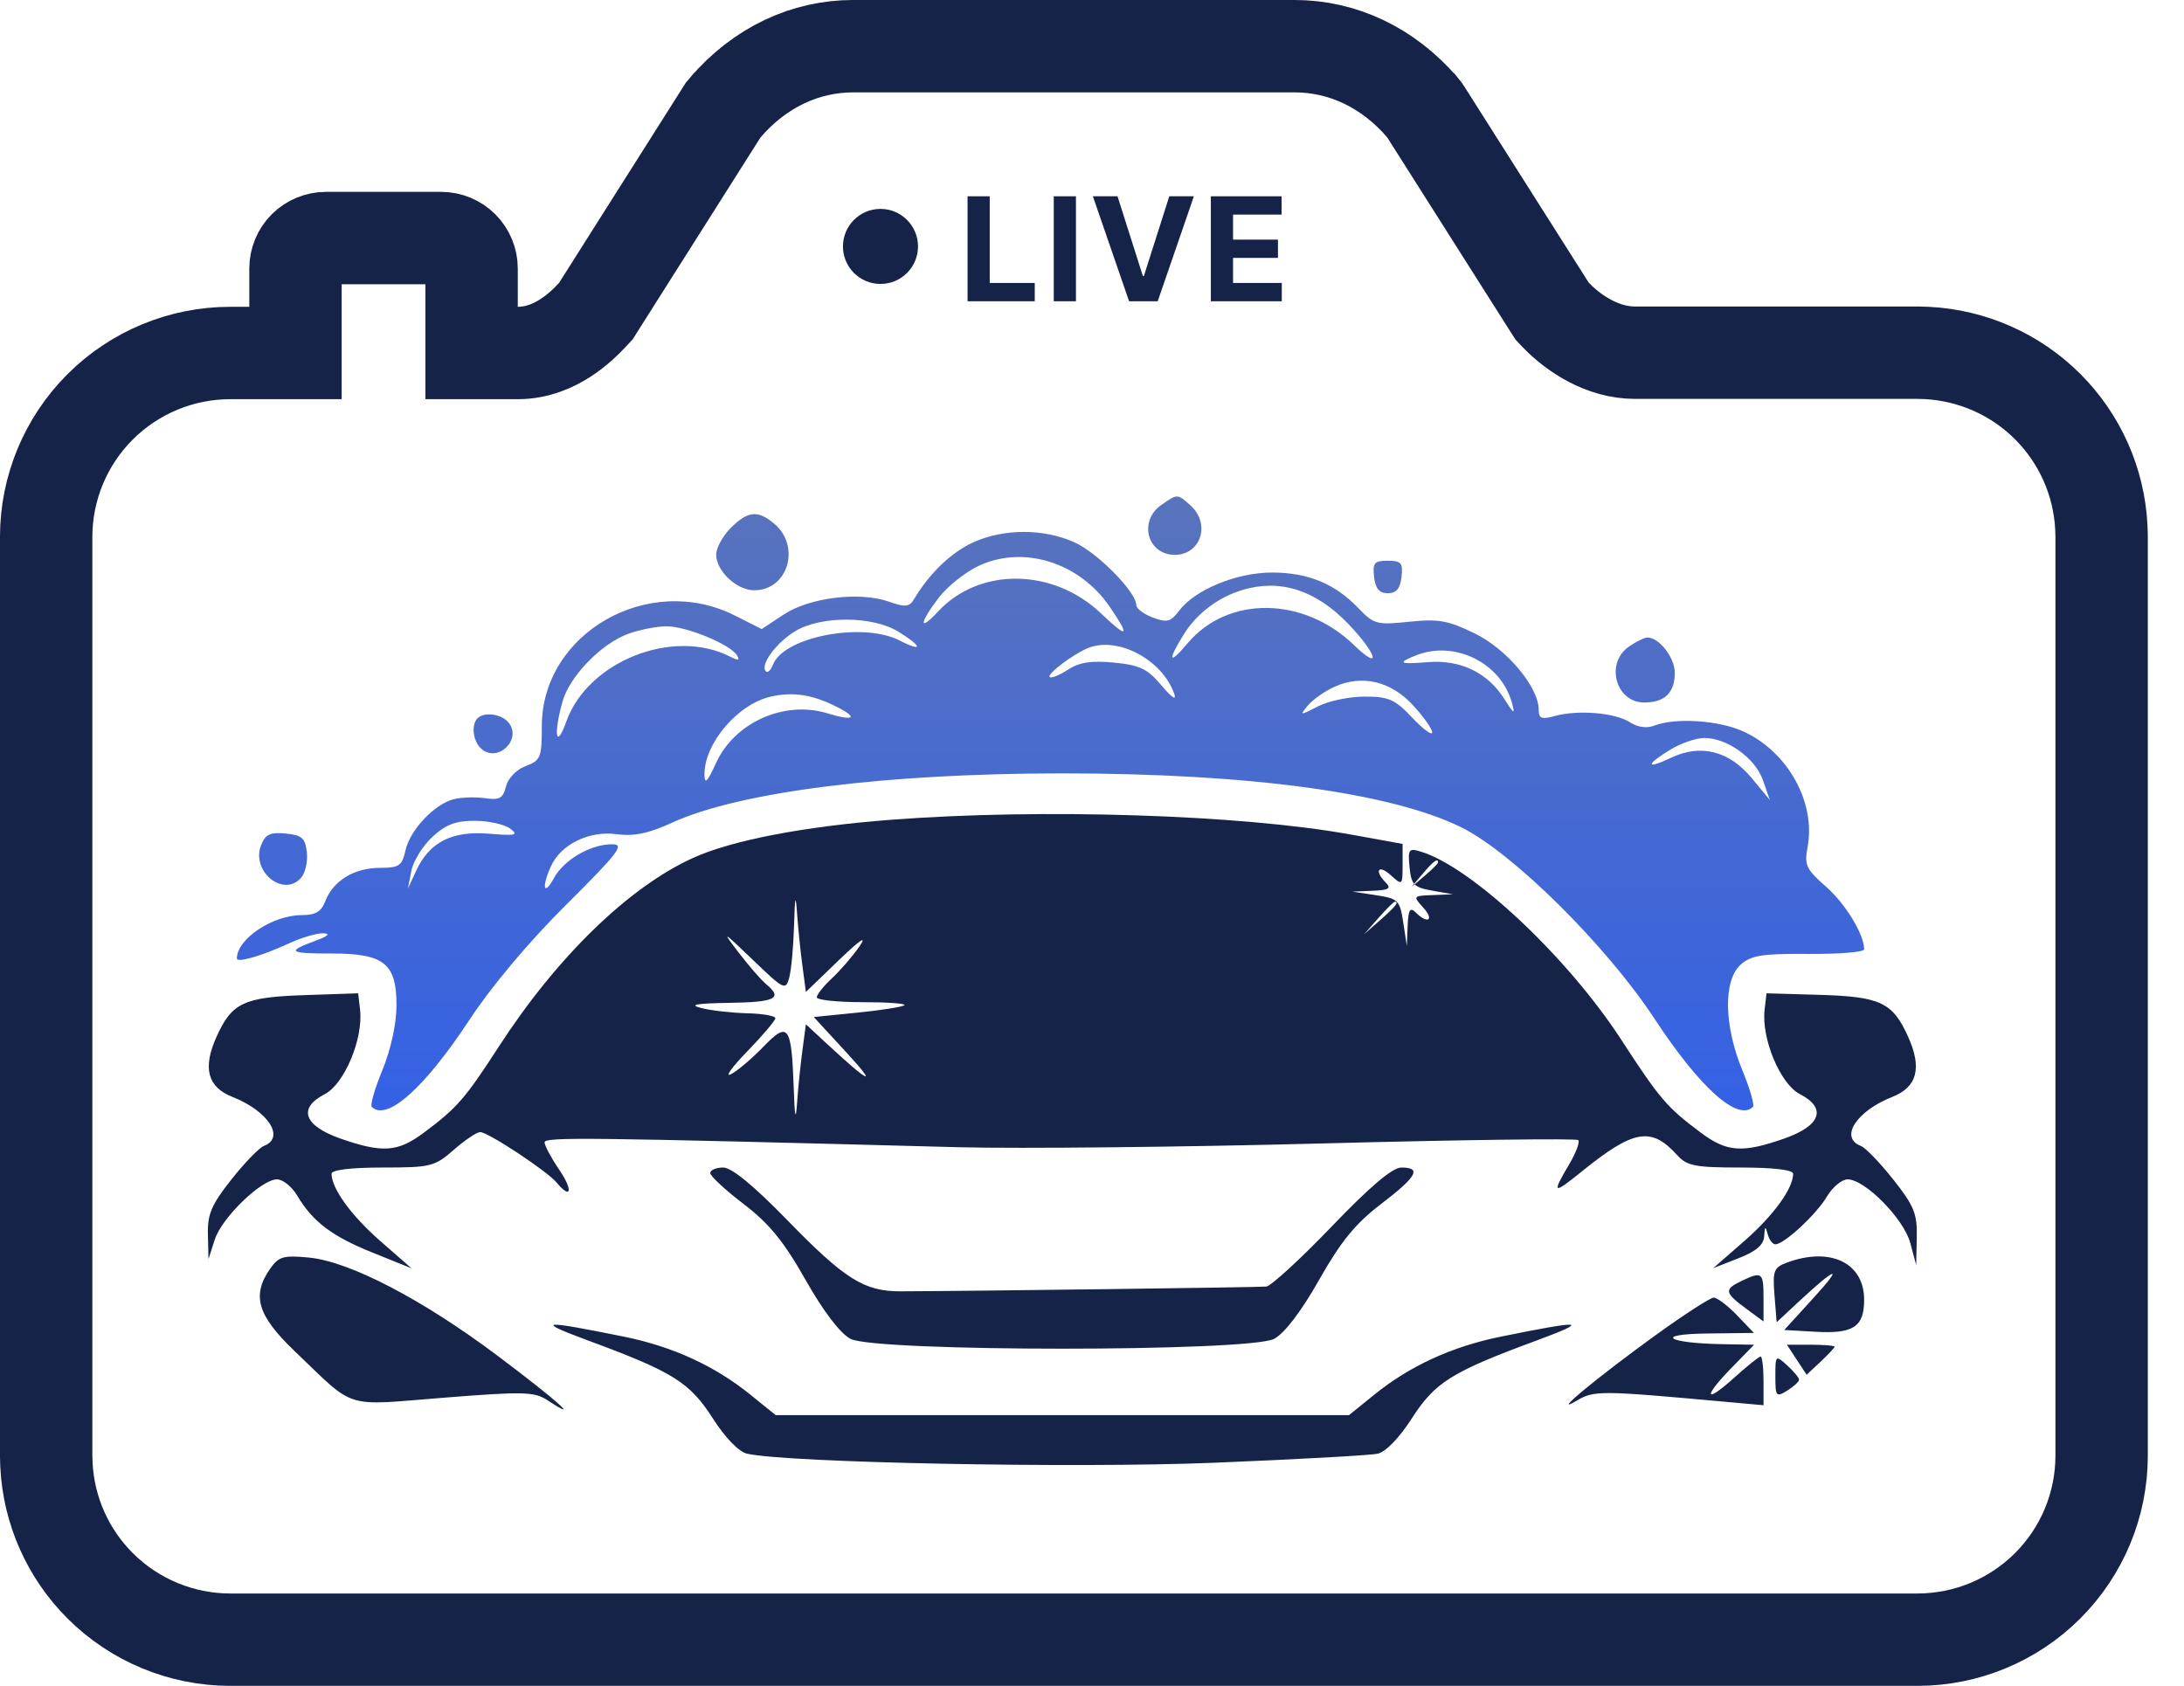 <svg width="57" height="44" viewBox="0 0 57 44" fill="none" xmlns="http://www.w3.org/2000/svg">
<path d="M22.271 1.205H33.783C35.035 1.205 36.224 1.755 37.131 2.812L37.134 2.814C37.157 2.842 37.179 2.871 37.198 2.901L37.199 2.903L40.445 8.021L40.508 8.119L40.589 8.205C41.084 8.726 41.844 9.205 42.667 9.205H50.048L50.286 9.212C51.473 9.272 52.599 9.769 53.442 10.612C54.286 11.455 54.783 12.579 54.843 13.764L54.85 14.001V38C54.848 39.27 54.342 40.489 53.442 41.388C52.542 42.287 51.321 42.794 50.048 42.795H6.007C4.734 42.794 3.513 42.287 2.613 41.388C1.769 40.545 1.272 39.421 1.212 38.236L1.205 37.999V14.009C1.206 12.738 1.713 11.518 2.613 10.619C3.513 9.72 4.734 9.214 6.007 9.213H7.712V7.008C7.712 6.798 7.795 6.595 7.944 6.446C8.094 6.297 8.297 6.213 8.509 6.213H11.512C11.723 6.213 11.926 6.297 12.075 6.446C12.224 6.595 12.308 6.798 12.308 7.008V9.213H13.514C14.033 9.213 14.461 9.012 14.756 8.821C15.056 8.628 15.301 8.392 15.479 8.198L15.553 8.118L15.61 8.027L18.855 2.902L18.856 2.901C18.876 2.871 18.897 2.842 18.921 2.814L18.924 2.812C19.831 1.755 21.019 1.205 22.271 1.205Z" stroke="#152349" stroke-width="2.411"/>
<path fill-rule="evenodd" clip-rule="evenodd" d="M23.251 21.396C20.983 21.57 19.102 21.931 18.093 22.389C16.413 23.15 14.543 24.965 13.024 27.308C12.135 28.68 11.935 28.91 11.064 29.561C10.382 30.071 9.981 30.099 8.885 29.716C7.929 29.381 7.767 28.923 8.476 28.557C8.989 28.292 9.484 27.109 9.397 26.354L9.348 25.925L7.958 25.972C6.362 26.025 6.053 26.171 5.653 27.055C5.284 27.872 5.414 28.372 6.064 28.628C7.004 29 7.45 29.692 6.888 29.907C6.766 29.954 6.384 30.349 6.038 30.786C5.519 31.441 5.413 31.691 5.426 32.22L5.441 32.862L5.603 32.358C5.788 31.781 6.82 30.781 7.23 30.781C7.382 30.781 7.619 30.971 7.757 31.205C8.163 31.888 8.665 32.268 9.734 32.697L10.738 33.101L9.923 32.388C9.165 31.725 8.653 31.017 8.653 30.634C8.653 30.534 9.158 30.472 9.984 30.472C11.243 30.472 11.344 30.447 11.843 30.01C12.133 29.756 12.443 29.547 12.532 29.547C12.737 29.547 14.277 30.563 14.526 30.863C14.91 31.325 14.962 31.069 14.594 30.528C14.384 30.219 14.213 29.899 14.213 29.815C14.213 29.672 15.26 29.684 25.023 29.942C26.595 29.983 30.856 29.939 34.492 29.844C38.129 29.748 41.144 29.709 41.191 29.756C41.239 29.804 41.13 30.092 40.949 30.397C40.495 31.166 40.528 31.184 41.278 30.579C42.641 29.477 43.094 29.399 43.774 30.15C44.029 30.431 44.243 30.472 45.433 30.472C46.283 30.472 46.799 30.533 46.799 30.634C46.799 31.018 46.286 31.725 45.529 32.386L44.714 33.098L45.37 32.841C45.837 32.658 46.032 32.49 46.044 32.26C46.059 32 46.076 31.989 46.133 32.207C46.172 32.355 46.263 32.476 46.335 32.476C46.563 32.476 47.403 31.698 47.68 31.23C47.827 30.983 48.07 30.781 48.221 30.781C48.674 30.781 49.69 31.813 49.857 32.443L50.01 33.016L50.026 32.297C50.04 31.678 49.955 31.47 49.413 30.786C49.068 30.349 48.686 29.954 48.564 29.907C48.002 29.692 48.447 29 49.388 28.628C50.038 28.372 50.168 27.872 49.798 27.055C49.395 26.162 49.077 26.012 47.486 25.965L46.104 25.925L46.054 26.354C45.968 27.109 46.462 28.292 46.976 28.557C47.685 28.923 47.523 29.381 46.567 29.716C45.471 30.099 45.07 30.071 44.388 29.561C43.504 28.901 43.32 28.685 42.308 27.129C40.911 24.981 38.423 22.643 37.097 22.232C36.766 22.129 36.742 22.16 36.788 22.635C36.832 23.089 36.901 23.161 37.378 23.245L37.919 23.341L37.393 23.361C36.877 23.381 36.872 23.387 37.146 23.689C37.443 24.016 37.261 24.128 36.946 23.813C36.802 23.669 36.755 23.746 36.738 24.16L36.717 24.692L36.623 24.075C36.534 23.495 36.492 23.453 35.911 23.364L35.293 23.271L35.826 23.249C36.24 23.232 36.318 23.186 36.173 23.042C35.858 22.727 35.97 22.546 36.297 22.842C36.6 23.116 36.606 23.111 36.606 22.573V22.026L35.255 21.781C32.392 21.262 27.188 21.095 23.251 21.396ZM37.132 22.803L36.838 23.15L37.185 22.856C37.376 22.695 37.532 22.539 37.532 22.509C37.532 22.386 37.408 22.477 37.132 22.803ZM20.724 24.152C20.708 24.703 20.651 25.316 20.599 25.513C20.506 25.857 20.465 25.837 19.647 25.051C18.855 24.289 18.828 24.275 19.277 24.86C19.543 25.208 19.867 25.581 19.998 25.689C20.44 26.055 20.24 26.156 19.039 26.174C18.16 26.188 17.965 26.224 18.305 26.31C18.56 26.375 19.099 26.436 19.502 26.446C19.905 26.456 20.236 26.514 20.236 26.575C20.236 26.635 19.905 27.025 19.502 27.441C19.099 27.856 18.907 28.125 19.077 28.037C19.247 27.949 19.628 27.626 19.923 27.32C20.573 26.646 20.658 26.761 20.715 28.391C20.742 29.174 20.767 29.28 20.803 28.777C20.83 28.395 20.893 27.779 20.943 27.409L21.033 26.734L21.599 27.259C22.705 28.284 22.927 28.378 22.089 27.467L21.239 26.544L22.383 26.429C23.012 26.366 23.562 26.278 23.606 26.235C23.649 26.191 23.152 26.156 22.501 26.156C21.849 26.156 21.317 26.099 21.317 26.029C21.317 25.959 21.497 25.733 21.718 25.528C21.939 25.322 22.262 24.946 22.437 24.692C22.639 24.398 22.441 24.532 21.894 25.059L21.033 25.889L20.943 25.213C20.893 24.841 20.83 24.225 20.803 23.844C20.765 23.313 20.746 23.385 20.724 24.152ZM35.976 23.959L35.602 24.383L36.027 24.009C36.424 23.66 36.522 23.535 36.401 23.535C36.373 23.535 36.182 23.726 35.976 23.959ZM18.537 30.616C18.537 30.694 18.929 31.059 19.409 31.425C20.075 31.934 20.456 32.4 21.022 33.401C21.488 34.224 21.925 34.798 22.196 34.943C22.839 35.286 32.613 35.286 33.255 34.943C33.527 34.798 33.964 34.224 34.429 33.401C34.996 32.4 35.376 31.934 36.043 31.425C36.981 30.708 37.112 30.472 36.573 30.472C36.342 30.472 35.753 30.971 34.753 32.014C33.939 32.862 33.172 33.566 33.048 33.579C32.851 33.599 25.339 33.697 23.505 33.703C22.553 33.706 22.047 33.387 20.541 31.839C19.668 30.942 19.096 30.472 18.874 30.472C18.689 30.472 18.537 30.537 18.537 30.616ZM7.053 33.11C6.562 33.808 6.717 34.334 7.688 35.262C9.303 36.806 8.933 36.69 11.576 36.48C13.67 36.314 13.943 36.321 14.29 36.547C15.199 37.142 14.553 36.563 13.016 35.407C11.042 33.921 9.132 32.925 8.063 32.822C7.4 32.759 7.274 32.794 7.053 33.11ZM46.643 32.951C46.294 33.08 46.262 33.163 46.312 33.802L46.369 34.51L46.931 33.986C47.928 33.057 48.133 32.996 47.339 33.866L46.567 34.712L47.39 34.759C48.372 34.815 48.652 34.629 48.652 33.922C48.652 32.961 47.772 32.536 46.643 32.951ZM45.447 33.435C44.994 33.653 45.008 33.738 45.563 34.148L46.026 34.49V33.868C46.026 33.205 45.987 33.176 45.447 33.435ZM43.231 34.832C41.686 35.948 40.441 36.979 41.145 36.56C41.606 36.286 41.746 36.287 45.061 36.589L46.026 36.676V36.041C46.026 35.691 45.992 35.405 45.95 35.405C45.907 35.405 45.595 35.656 45.255 35.963C44.477 36.664 44.444 36.463 45.209 35.682L45.78 35.097L44.938 35.082C43.492 35.055 43.164 34.821 44.55 34.804L45.775 34.789L45.332 34.326C45.087 34.072 44.814 33.866 44.724 33.868C44.633 33.871 43.962 34.305 43.231 34.832ZM15.371 34.995C17.566 35.806 18.002 36.079 18.605 37.021C18.93 37.528 19.286 37.895 19.498 37.941C20.576 38.179 28.042 38.324 31.667 38.178C33.831 38.09 35.761 37.984 35.954 37.941C36.166 37.895 36.521 37.528 36.846 37.021C37.45 36.079 37.885 35.806 40.081 34.995C41.517 34.464 41.342 34.444 39.156 34.889C37.893 35.146 36.792 35.652 35.868 36.4L35.208 36.934H27.726H20.244L19.583 36.4C18.66 35.652 17.559 35.146 16.296 34.889C14.109 34.444 13.935 34.464 15.371 34.995ZM46.894 35.489L47.151 35.88L47.516 35.539C47.716 35.351 47.88 35.175 47.88 35.147C47.88 35.12 47.6 35.097 47.258 35.097H46.637L46.894 35.489ZM46.335 35.922C46.335 36.449 46.357 36.474 46.644 36.294C46.814 36.189 46.953 36.06 46.953 36.009C46.953 35.958 46.814 35.79 46.644 35.636C46.341 35.362 46.335 35.367 46.335 35.922Z" fill="#152349"/>
<path d="M25.252 7.863V5.123H25.831V7.385H27.006V7.863H25.252Z" fill="#152349"/>
<path d="M28.081 5.123V7.863H27.502V5.123H28.081Z" fill="#152349"/>
<path d="M29.166 5.123L29.828 7.205H29.854L30.517 5.123H31.159L30.215 7.863H29.468L28.523 5.123H29.166Z" fill="#152349"/>
<path d="M31.602 7.863V5.123H33.448V5.601H32.181V6.254H33.353V6.731H32.181V7.385H33.453V7.863H31.602Z" fill="#152349"/>
<path d="M23.959 6.432C23.959 6.972 23.52 7.411 22.98 7.411C22.439 7.411 22 6.972 22 6.432C22 5.891 22.439 5.452 22.98 5.452C23.52 5.452 23.959 5.891 23.959 6.432Z" fill="#152349"/>
<path fill-rule="evenodd" clip-rule="evenodd" d="M30.309 13.179C29.707 13.6 29.945 14.481 30.66 14.481C31.343 14.481 31.602 13.672 31.073 13.194C30.728 12.883 30.732 12.883 30.309 13.179ZM19.071 13.78C18.862 13.988 18.692 14.3 18.692 14.474C18.692 14.903 19.227 15.406 19.684 15.406C20.563 15.406 20.909 14.266 20.21 13.671C19.781 13.307 19.52 13.332 19.071 13.78ZM25.403 14.154C24.833 14.413 24.262 14.957 23.865 15.623C23.733 15.845 23.636 15.856 23.199 15.703C22.433 15.434 21.126 15.594 20.453 16.04L19.88 16.419L19.183 16.067C16.93 14.928 14.141 16.525 14.141 18.953C14.141 19.772 14.11 19.847 13.72 19.994C13.478 20.085 13.26 20.311 13.206 20.526C13.128 20.836 13.037 20.888 12.661 20.833C12.412 20.797 12.045 20.808 11.845 20.858C11.337 20.985 10.699 21.663 10.581 22.2C10.493 22.599 10.416 22.651 9.911 22.651C9.247 22.651 8.693 22.989 8.493 23.515C8.386 23.794 8.236 23.884 7.877 23.884C7.115 23.884 6.182 24.507 6.182 25.016C6.182 25.135 6.834 24.949 7.505 24.638C7.85 24.478 8.267 24.352 8.432 24.359C8.632 24.366 8.569 24.43 8.24 24.551C7.466 24.836 7.528 24.886 8.651 24.886C10.032 24.886 10.353 25.146 10.348 26.259C10.346 26.723 10.196 27.405 9.982 27.925C9.782 28.409 9.657 28.843 9.702 28.888C10.095 29.28 11.088 28.391 12.267 26.595C12.821 25.751 13.816 24.567 14.775 23.615C16.152 22.245 16.312 22.035 15.975 22.035C15.41 22.035 14.718 22.439 14.454 22.923C14.19 23.41 14.13 23.155 14.38 22.607C14.642 22.034 15.376 21.676 16.092 21.772C16.546 21.833 16.923 21.754 17.547 21.469C19.302 20.666 23.123 20.185 27.726 20.185C32.588 20.185 36.291 20.685 38.135 21.591C39.474 22.249 41.93 24.682 43.185 26.595C44.364 28.391 45.357 29.28 45.75 28.888C45.795 28.843 45.67 28.409 45.47 27.925C44.993 26.767 44.974 25.587 45.426 25.18C45.701 24.933 45.984 24.888 47.202 24.897C48 24.903 48.652 24.849 48.652 24.777C48.652 24.387 48.164 23.586 47.656 23.141C47.137 22.686 47.087 22.578 47.176 22.105C47.395 20.939 46.657 19.615 45.492 19.087C44.852 18.797 43.719 18.725 43.17 18.94C42.978 19.015 42.738 18.981 42.538 18.85C42.158 18.602 41.184 18.521 40.583 18.686C40.232 18.783 40.158 18.754 40.158 18.523C40.158 17.933 39.328 16.942 38.491 16.533C37.792 16.192 37.544 16.148 36.778 16.227C35.933 16.316 35.858 16.295 35.45 15.87C34.836 15.231 34.137 14.943 33.195 14.943C32.277 14.943 31.19 15.389 30.777 15.936C30.553 16.232 30.458 16.257 30.087 16.117C29.85 16.028 29.656 15.882 29.656 15.793C29.656 15.453 28.648 14.429 28.046 14.156C27.245 13.793 26.201 13.792 25.403 14.154ZM25.546 14.767C25.196 14.931 24.727 15.303 24.503 15.596C23.988 16.271 23.974 16.508 24.483 15.96C25.56 14.8 27.483 14.821 28.731 16.006C29.441 16.68 29.506 16.635 28.967 15.843C28.175 14.68 26.717 14.221 25.546 14.767ZM35.862 15.059C35.897 15.364 35.998 15.483 36.22 15.483C36.442 15.483 36.543 15.364 36.578 15.059C36.62 14.691 36.572 14.635 36.22 14.635C35.867 14.635 35.82 14.691 35.862 15.059ZM32.423 15.399C31.789 15.591 31.232 16.014 30.895 16.558C30.457 17.264 30.507 17.37 31 16.784C32.047 15.543 34.021 15.565 35.332 16.831C36.075 17.549 35.941 17.064 35.178 16.273C34.333 15.397 33.404 15.102 32.423 15.399ZM20.748 16.477C20.253 16.779 19.828 17.363 19.988 17.522C20.035 17.569 20.119 17.491 20.174 17.348C20.456 16.616 22.524 16.223 23.487 16.72C24.101 17.037 24.067 16.865 23.44 16.483C22.764 16.071 21.419 16.068 20.748 16.477ZM16.405 16.539C15.694 16.796 14.864 17.651 14.679 18.316C14.439 19.178 14.515 19.578 14.778 18.837C15.337 17.261 17.567 16.376 19.058 17.139C19.271 17.248 19.317 17.238 19.232 17.101C19.051 16.81 17.89 16.337 17.379 16.346C17.124 16.351 16.686 16.437 16.405 16.539ZM42.509 16.879C41.888 17.314 42.171 18.335 42.912 18.335C43.449 18.335 43.71 18.08 43.71 17.557C43.71 17.165 43.303 16.639 42.999 16.639C42.918 16.639 42.698 16.747 42.509 16.879ZM28.421 16.904C28.048 17.044 27.316 17.591 27.395 17.67C27.435 17.71 27.648 17.624 27.87 17.48C28.168 17.285 28.478 17.237 29.074 17.294C29.749 17.359 29.946 17.454 30.315 17.891C30.589 18.216 30.712 18.296 30.645 18.104C30.336 17.227 29.198 16.613 28.421 16.904ZM36.953 17.106C36.453 17.307 36.519 17.342 37.282 17.281C38.116 17.215 38.823 17.555 39.25 18.227C39.52 18.65 39.549 18.665 39.457 18.335C39.167 17.295 37.959 16.703 36.953 17.106ZM34.83 17.924C34.575 18.039 34.262 18.259 34.135 18.412C33.913 18.679 33.923 18.68 34.398 18.436C34.67 18.295 35.217 18.181 35.615 18.181C36.244 18.181 36.406 18.252 36.858 18.731C37.144 19.034 37.378 19.206 37.378 19.114C37.378 19.022 37.152 18.703 36.876 18.404C36.296 17.777 35.547 17.601 34.83 17.924ZM20.11 18.183C19.252 18.379 18.378 19.409 18.386 20.215C18.389 20.485 18.46 20.414 18.686 19.918C19.17 18.854 20.47 18.273 21.597 18.618C22.289 18.829 22.414 18.737 21.833 18.445C21.2 18.126 20.693 18.049 20.11 18.183ZM12.463 18.746C12.288 18.92 12.348 19.367 12.572 19.552C13.007 19.912 13.631 19.289 13.27 18.855C13.085 18.632 12.637 18.572 12.463 18.746ZM43.594 19.566C42.937 19.966 42.95 20.093 43.616 19.776C44.386 19.41 45.128 19.597 45.716 20.306L46.19 20.878L46.011 20.363C45.812 19.789 45.079 19.261 44.482 19.261C44.27 19.261 43.87 19.398 43.594 19.566ZM11.286 21.842C11.033 22.075 10.786 22.474 10.736 22.728L10.646 23.191L10.864 22.721C11.21 21.977 11.797 21.68 12.76 21.759C13.457 21.817 13.542 21.797 13.318 21.628C13.173 21.518 12.76 21.425 12.401 21.423C11.898 21.419 11.64 21.516 11.286 21.842ZM6.813 22.063C6.546 22.752 7.416 23.442 7.867 22.899C7.972 22.773 8.035 22.475 8.008 22.236C7.966 21.873 7.878 21.796 7.455 21.755C7.048 21.716 6.925 21.775 6.813 22.063Z" fill="url(#paint0_linear_38_801)"/>
<defs>
<linearGradient id="paint0_linear_38_801" x1="27.417" y1="12.959" x2="27.417" y2="28.98" gradientUnits="userSpaceOnUse">
<stop stop-color="#5973BC"/>
<stop offset="1" stop-color="#3461E5"/>
</linearGradient>
</defs>
</svg>
